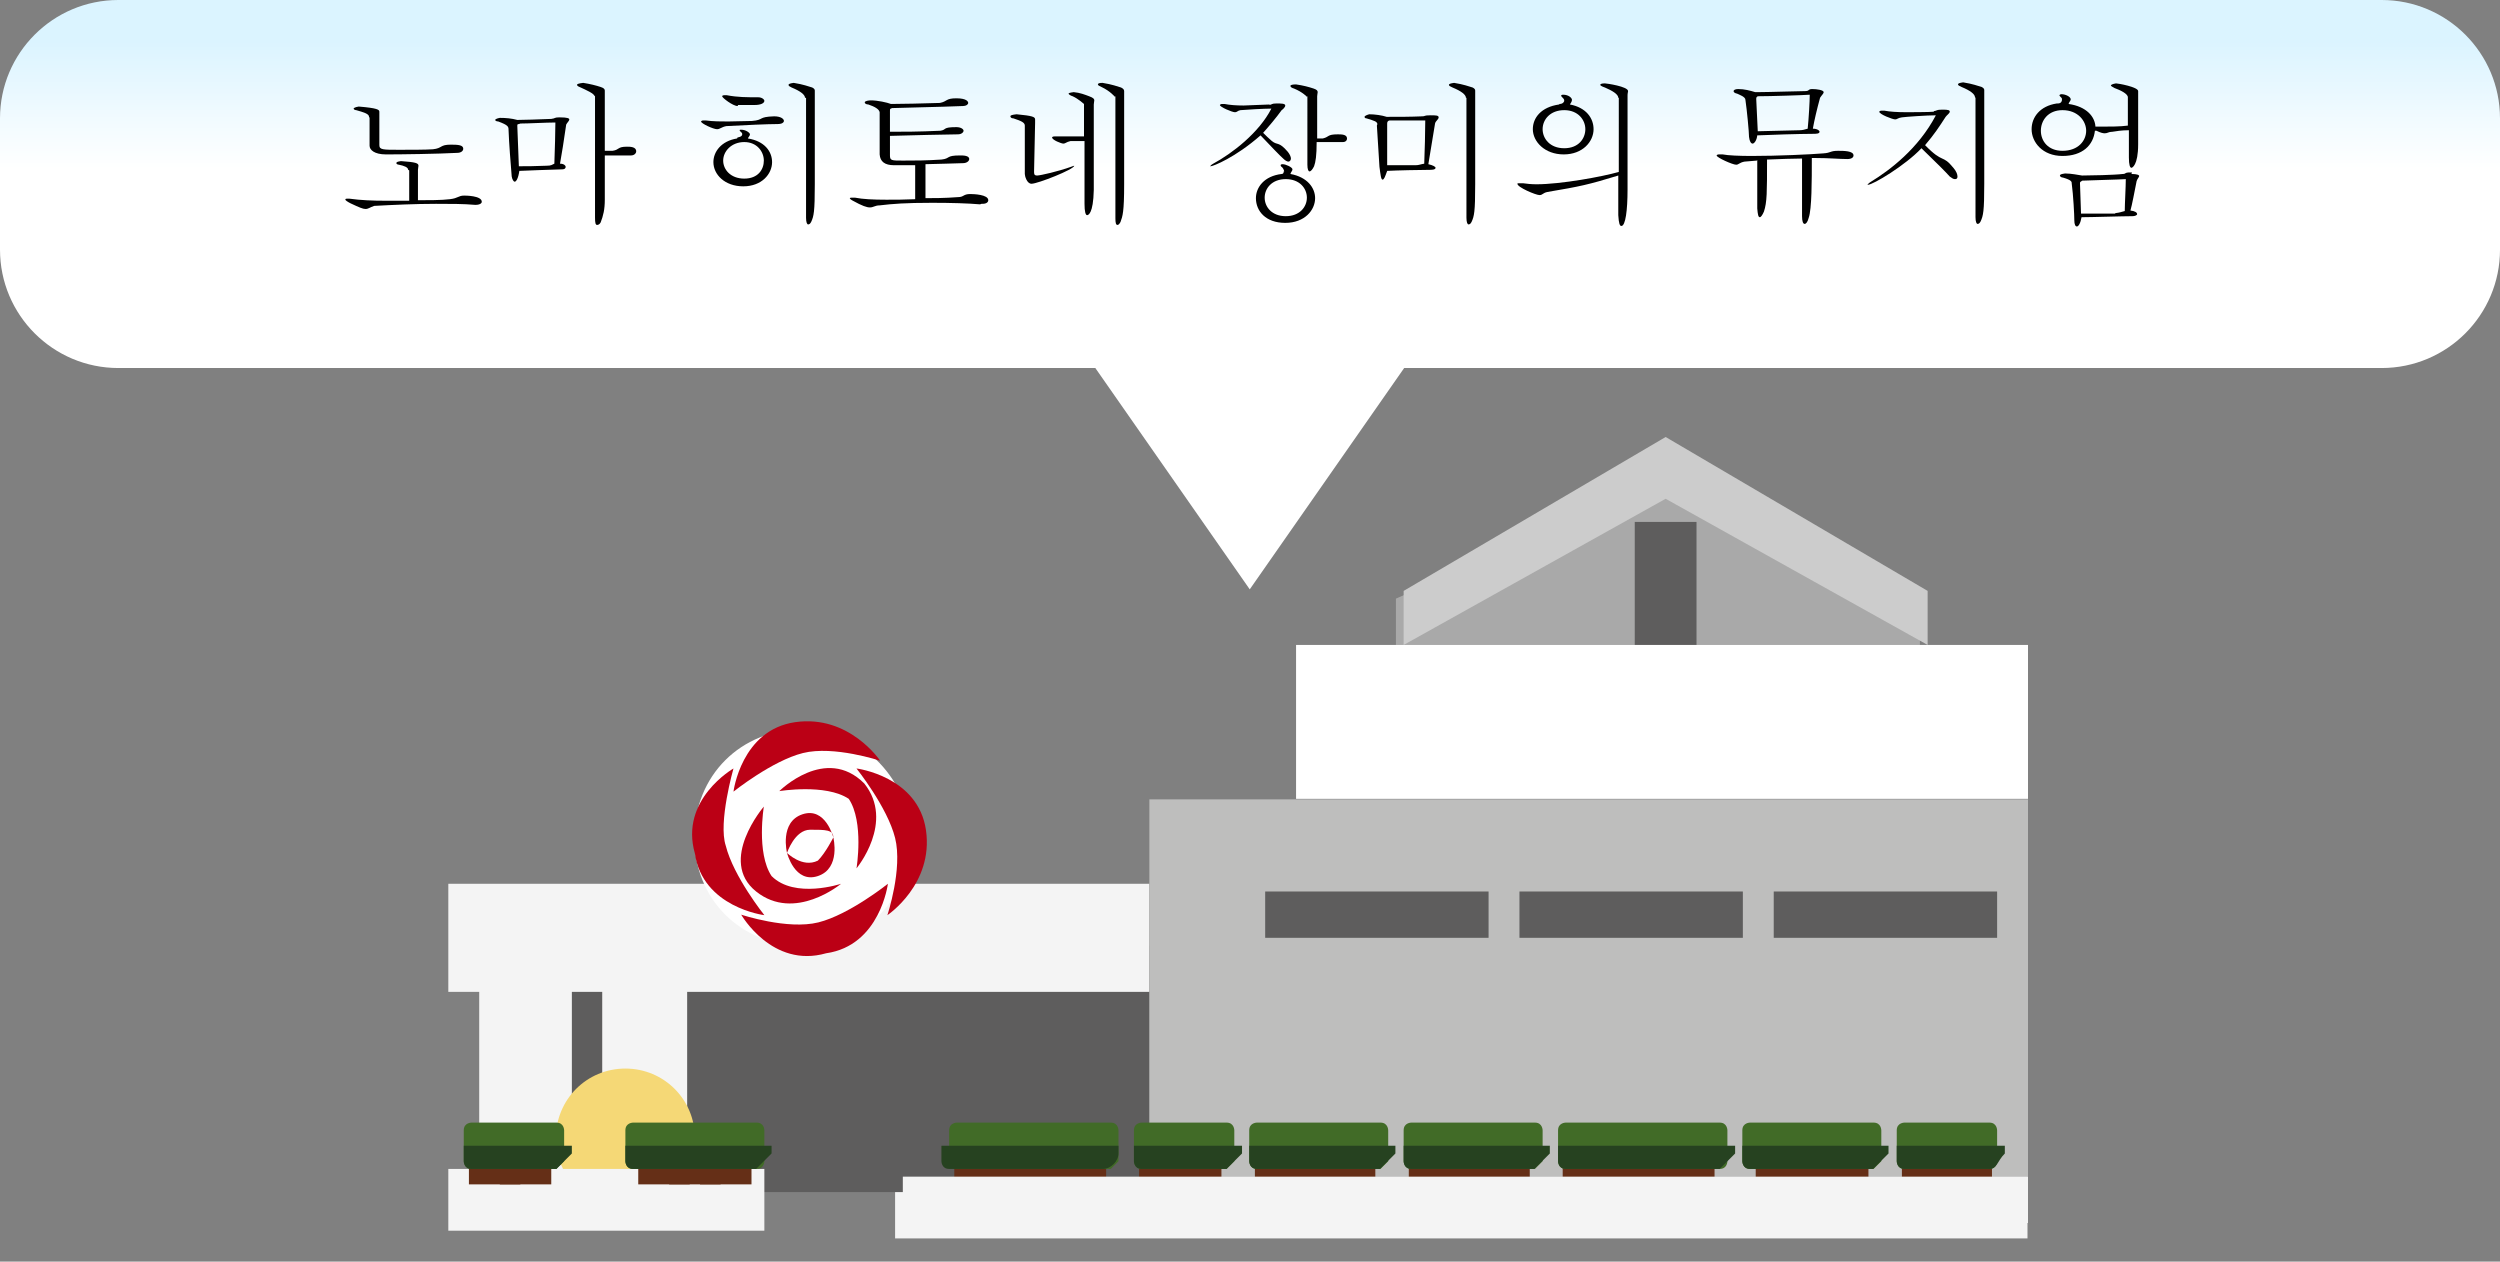 <?xml version="1.0" encoding="UTF-8"?><svg id="_イヤー_29" xmlns="http://www.w3.org/2000/svg" xmlns:xlink="http://www.w3.org/1999/xlink" viewBox="0 0 48.57 24.51"><rect x="0" y="0" width="48.57" height="24.51" fill="#808080" stroke="none"/><defs><style>.cls-1,.cls-2{fill:none;}.cls-3{clip-path:url(#clippath);}.cls-4{fill:#f5d876;}.cls-5{fill:#f4f4f4;}.cls-6{fill:#fff;}.cls-7{fill:#bb0015;}.cls-8{fill:#a9a9a9;}.cls-9{fill:#bebebd;}.cls-10{fill:#ccc;}.cls-11{fill:#416b27;}.cls-12{fill:#264220;}.cls-13{fill:#5e5d5d;}.cls-14{fill:url(#_名称未設定グラデーション);}.cls-2{stroke:#652f17;stroke-miterlimit:10;}</style><clipPath id="clippath"><rect class="cls-1" x="8.41" y="8.19" width="31.73" height="16.32"/></clipPath><linearGradient id="_名称未設定グラデーション" x1="24.28" y1="23.08" x2="24.28" y2="19.66" gradientTransform="translate(0 23.89) scale(1 -1)" gradientUnits="userSpaceOnUse"><stop offset="0" stop-color="#dbf4ff"/><stop offset=".72" stop-color="#fff"/></linearGradient></defs><g><rect id="_方形_2" class="cls-5" x="17.39" y="22.86" width="22" height="1.2"/><g><rect id="_方形_1" class="cls-13" x="9.91" y="18.37" width="12.42" height="4.79"/><rect id="_方形_3" class="cls-5" x="8.71" y="17.17" width="13.62" height="2.1"/><rect id="_方形_4-3" class="cls-5" x="11.7" y="18.67" width="1.65" height="4.49"/><path id="_ス_1-10" class="cls-8" d="M27.12,11.63l5.09-2.25,5.09,2.25v.9h-10.18v-.9Z"/><path id="_ス_2-10" class="cls-10" d="M37.45,11.48l-5.09-2.99-5.09,2.99v1.05l5.09-2.84,5.09,2.84v-1.05Z"/><rect id="_方形_5-3" class="cls-5" x="9.31" y="18.97" width="1.8" height="4.34"/><g id="_ループ_2-13"><g class="cls-3"><g id="_ループ_1-10"><path id="_ス_3-10" class="cls-4" d="M13.5,22.11c0,.75-.6,1.35-1.35,1.35s-1.35-.6-1.35-1.35,.6-1.35,1.35-1.35h0c.75,0,1.35,.6,1.35,1.35"/><rect id="_方形_6-3" class="cls-13" x="31.76" y="10.14" width="1.2" height="2.4"/><rect id="_方形_7-3" class="cls-6" x="25.18" y="12.53" width="14.22" height="2.99"/><rect id="_方形_8" class="cls-9" x="22.33" y="15.53" width="17.07" height="7.33"/><line id="_1-2" class="cls-2" x1="22.63" y1="23.01" x2="22.63" y2="22.41"/><line id="_2" class="cls-2" x1="27.87" y1="23.01" x2="27.87" y2="22.41"/><line id="_3" class="cls-2" x1="28.62" y1="23.01" x2="28.62" y2="22.41"/><line id="_4" class="cls-2" x1="29.22" y1="23.01" x2="29.22" y2="22.41"/><path id="_ス_4-10" class="cls-11" d="M29.82,22.71h-2.4c-.15,0-.15-.15-.15-.15h0v-.6c0-.15,.15-.15,.15-.15h2.4c.15,0,.15,.15,.15,.15h0v.6l-.15,.15"/><path id="_ス_5-10" class="cls-12" d="M29.82,22.71h-2.4c-.15,0-.15-.15-.15-.15v-.3h2.84v.15l-.3,.3h0"/><line id="_5" class="cls-2" x1="30.86" y1="23.01" x2="30.86" y2="22.41"/><line id="_6" class="cls-2" x1="31.61" y1="23.01" x2="31.61" y2="22.41"/><line id="_7" class="cls-2" x1="32.21" y1="23.01" x2="32.21" y2="22.41"/><line id="_8" class="cls-2" x1="32.81" y1="23.01" x2="32.81" y2="22.41"/><path id="_ス_6-10" class="cls-11" d="M33.41,22.71h-2.99c-.15,0-.15-.15-.15-.15h0v-.6c0-.15,.15-.15,.15-.15h2.99c.15,0,.15,.15,.15,.15v.6s0,.15-.15,.15"/><path id="_ス_7-10" class="cls-12" d="M33.41,22.71h-2.99c-.15,0-.15-.15-.15-.15h0v-.3h3.44v.15l-.3,.3"/><line id="_9" class="cls-2" x1="34.61" y1="23.01" x2="34.61" y2="22.41"/><line id="_10" class="cls-2" x1="35.21" y1="23.01" x2="35.21" y2="22.41"/><line id="_11" class="cls-2" x1="35.8" y1="23.01" x2="35.8" y2="22.41"/><path id="_ス_8-10" class="cls-11" d="M36.4,22.71h-2.4c-.15,0-.15-.15-.15-.15v-.6c0-.15,.15-.15,.15-.15h2.4c.15,0,.15,.15,.15,.15v.6l-.15,.15"/><path id="_ス_9-12" class="cls-12" d="M36.4,22.71h-2.4c-.15,0-.15-.15-.15-.15h0v-.3h2.84v.15l-.3,.3"/><line id="_12" class="cls-2" x1="24.88" y1="23.01" x2="24.88" y2="22.41"/><line id="_13" class="cls-2" x1="25.63" y1="23.01" x2="25.63" y2="22.41"/><line id="_14" class="cls-2" x1="26.22" y1="23.01" x2="26.22" y2="22.41"/><path id="_ス_10-10" class="cls-11" d="M26.82,22.71h-2.4c-.15,0-.15-.15-.15-.15v-.6c0-.15,.15-.15,.15-.15h2.4c.15,0,.15,.15,.15,.15h0v.6l-.15,.15"/><path id="_ス_11-15" class="cls-12" d="M26.82,22.71h-2.4c-.15,0-.15-.15-.15-.15v-.3h2.84v.15l-.3,.3h0"/><line id="_15" class="cls-2" x1="37.45" y1="23.01" x2="37.45" y2="22.41"/><line id="_16" class="cls-2" x1="38.2" y1="23.01" x2="38.2" y2="22.41"/><path id="_ス_12-13" class="cls-11" d="M38.65,22.71h-1.65c-.15,0-.15-.15-.15-.15v-.6c0-.15,.15-.15,.15-.15h1.65c.15,0,.15,.15,.15,.15v.6s0,.15-.15,.15"/><path id="_ス_13-15" class="cls-12" d="M38.65,22.71h-1.65c-.15,0-.15-.15-.15-.15v-.3h2.1v.15c-.15,.15-.15,.3-.3,.3h0"/><line id="_17" class="cls-2" x1="23.23" y1="23.01" x2="23.23" y2="22.41"/><path id="_ス_14-13" class="cls-11" d="M23.83,22.71h-1.65c-.15,0-.15-.15-.15-.15v-.6c0-.15,.15-.15,.15-.15h1.65c.15,0,.15,.15,.15,.15h0v.6l-.15,.15"/><path id="_ス_15-15" class="cls-12" d="M23.83,22.71h-1.65c-.15,0-.15-.15-.15-.15h0v-.3h2.1v.15l-.3,.3h0"/><rect id="_方形_9" class="cls-5" x="8.71" y="22.71" width="6.14" height="1.2"/><line id="_18" class="cls-2" x1="19.04" y1="23.01" x2="19.04" y2="22.41"/><line id="_19" class="cls-2" x1="19.64" y1="23.01" x2="19.64" y2="22.41"/><line id="_20" class="cls-2" x1="20.39" y1="23.01" x2="20.39" y2="22.41"/><line id="_21" class="cls-2" x1="20.99" y1="23.01" x2="20.99" y2="22.41"/><path id="_ス_16-13" class="cls-11" d="M21.58,22.71h-2.99c-.15,0-.15-.15-.15-.15v-.6c0-.15,.15-.15,.15-.15h2.99c.15,0,.15,.15,.15,.15v.6l-.15,.15"/><path id="_ス_17-15" class="cls-12" d="M21.43,22.71h-2.99c-.15,0-.15-.15-.15-.15h0v-.3h3.44v.15c0,.15-.15,.3-.3,.3h0"/><line id="_22" class="cls-2" x1="12.9" y1="23.01" x2="12.9" y2="22.41"/><line id="_23" class="cls-2" x1="13.5" y1="23.01" x2="13.5" y2="22.41"/><line id="_24" class="cls-2" x1="14.1" y1="23.01" x2="14.1" y2="22.41"/><path id="_ス_18-10" class="cls-11" d="M14.7,22.71h-2.4c-.15,0-.15-.15-.15-.15h0v-.6c0-.15,.15-.15,.15-.15h2.4c.15,0,.15,.15,.15,.15h0v.6s0,.15-.15,.15"/><path id="_ス_19-10" class="cls-12" d="M14.7,22.71h-2.4c-.15,0-.15-.15-.15-.15v-.3h2.84v.15l-.3,.3"/><line id="_25" class="cls-2" x1="9.61" y1="23.01" x2="9.61" y2="22.41"/><line id="_26" class="cls-2" x1="10.21" y1="23.01" x2="10.21" y2="22.41"/><path id="_ス_20-10" class="cls-11" d="M10.81,22.71h-1.65c-.15,0-.15-.15-.15-.15v-.6c0-.15,.15-.15,.15-.15h1.65c.15,0,.15,.15,.15,.15h0v.6l-.15,.15"/><path id="_ス_21-10" class="cls-12" d="M10.81,22.71h-1.65c-.15,0-.15-.15-.15-.15h0v-.3h2.1v.15l-.3,.3h0"/><rect id="_方形_10" class="cls-5" x="17.54" y="22.86" width="21.86" height=".9"/><rect id="_方形_11" class="cls-13" x="29.52" y="17.32" width="4.34" height=".9"/><rect id="_方形_12" class="cls-13" x="34.46" y="17.32" width="4.34" height=".9"/><rect id="_方形_13" class="cls-13" x="24.58" y="17.32" width="4.34" height=".9"/><path id="_ス_22-10" class="cls-6" d="M17.69,16.27c0,1.2-.9,2.1-2.1,2.1s-2.1-.9-2.1-2.1,.9-2.1,2.1-2.1,2.1,1.05,2.1,2.1h0"/><path id="_ス_23-10" class="cls-7" d="M16.19,16.27s-.15-.6-.6-.45-.3,.75-.3,.75c0,0,.15-.45,.45-.45s.45,0,.45,.15"/><path id="_ス_24-10" class="cls-7" d="M16.19,16.27s.15,.6-.3,.75-.6-.45-.6-.45c0,0,.3,.3,.6,.15,.15-.15,.3-.45,.3-.45"/><path id="_ス_25-10" class="cls-7" d="M16.64,16.87s.75-.9,.15-1.65c-.75-.75-1.65,.15-1.65,.15,0,0,.9-.15,1.35,.15,.3,.45,.15,1.35,.15,1.35"/><path id="_ス_26-12" class="cls-7" d="M16.34,17.17s-.9,.75-1.65,.15,.15-1.65,.15-1.65c0,0-.15,.9,.15,1.35,.45,.45,1.35,.15,1.35,.15"/><path id="_ス_27-10" class="cls-7" d="M14.25,15.38s.15-1.2,1.2-1.35c1.05-.15,1.65,.75,1.65,.75,0,0-.9-.3-1.5-.15-.6,.15-1.35,.75-1.35,.75"/><path id="_ス_28-10" class="cls-7" d="M14.4,17.77s.6,1.05,1.65,.75c1.05-.15,1.2-1.35,1.2-1.35,0,0-.75,.6-1.35,.75s-1.5-.15-1.5-.15"/><path id="_ス_29-10" class="cls-7" d="M16.64,14.93s1.2,.15,1.35,1.2-.75,1.65-.75,1.65c0,0,.3-.9,.15-1.5s-.75-1.35-.75-1.35"/><path id="_ス_30-10" class="cls-7" d="M14.25,14.93s-1.05,.6-.75,1.65c.15,1.05,1.35,1.2,1.35,1.2,0,0-.6-.75-.75-1.35-.15-.45,.15-1.5,.15-1.5"/></g></g></g></g></g><g id="_4-2"><g id="_4-2"><path class="cls-14" d="M46.26,0H2.3C1.03,0,0,1.03,0,2.3v2.55c0,1.27,1.03,2.3,2.3,2.3H21.28l3,4.3,3-4.3h18.99c1.27,0,2.3-1.03,2.3-2.3V2.3c0-1.27-1.03-2.3-2.3-2.3h-.01Z"/></g></g><g><path d="M7.93,3.3c0-.05-.08-.08-.18-.1-.03,0-.05-.02-.05-.03,0-.02,.02-.03,.09-.04,.29,.02,.34,.04,.34,.09,0,.02-.01,.05-.01,.08v.59c.17,0,.47,0,.62-.02,.17-.02,.16-.07,.28-.07,.02,0,.34,0,.34,.12,0,.03-.04,.06-.12,.06h-.01c-.22-.02-.48-.02-.76-.02-.4,0-.83,.02-1.2,.04-.09,.03-.11,.06-.17,.06-.05,0-.12-.03-.29-.11-.06-.03-.1-.06-.1-.07,0-.01,0-.02,.03-.02,.01,0,.03,0,.05,0,.22,.03,.44,.04,.71,.04,.13,0,.28,0,.45,0v-.59Zm-.76-1.03c0-.06-.11-.09-.25-.13-.03,0-.05-.02-.05-.03,0-.01,.03-.03,.1-.04,.36,.03,.4,.06,.4,.1,0,.01,0,.03,0,.04v.61c0,.09,.07,.09,.38,.09,.22,0,.52,0,.66-.01,.19-.02,.13-.09,.35-.09,.15,0,.24,.01,.24,.08,0,.04-.04,.08-.12,.08-.38,.02-1.08,.03-1.38,.03-.23,0-.32-.09-.32-.17v-.54Z"/><path d="M9.94,3.41c-.02-.25-.05-.61-.06-.89,0-.06-.01-.09-.2-.16-.04,0-.06-.02-.06-.03s.03-.03,.09-.04c.12,0,.23,.01,.34,.04,.14,0,.38-.01,.66-.02,.09-.01,.05-.03,.16-.03,.16,0,.19,.02,.19,.04,0,.03-.04,.06-.06,.1-.04,.28-.09,.6-.12,.76,.08,0,.11,.04,.11,.06,0,.02-.01,.05-.07,.05-.26,.01-.67,.02-.83,.03-.02,.14-.06,.21-.09,.21-.02,0-.05-.04-.06-.11Zm.14-.18c.13,0,.32,0,.53-.01,.11,0,.11-.02,.16-.04,.01-.28,.02-.63,.02-.8-.18,0-.53,.02-.68,.02-.04,.02-.06,0-.06,.04l.03,.78Zm1.47-1.36c0-.05-.16-.12-.29-.18-.03-.01-.05-.03-.05-.04,0-.02,.04-.03,.12-.04,.13,.02,.25,.05,.34,.08,.06,.02,.08,.04,.08,.07,0,.02,0,.05,0,.09v1.08h.15c.14-.02,.09-.08,.28-.08,.06,0,.18,0,.18,.09,0,.04-.04,.08-.1,.08h-.51v.86c0,.19-.03,.31-.08,.44-.02,.04-.05,.05-.07,.05-.03,0-.04-.04-.04-.14V1.86Z"/><path d="M14.61,2.35c.24-.02,.11-.08,.43-.09,.13,0,.19,.05,.19,.09,0,0,0,.06-.12,.06-.19,0-.64,.02-1,.04-.1,.02-.12,.06-.18,.06-.07,0-.31-.11-.31-.15,0,0,.01-.02,.04-.02,.01,0,.03,0,.05,0,.15,.02,.3,.02,.44,.02,.07,0,.39-.01,.46-.01Zm-.28,.32s.09-.01,.09-.06c0-.01,0-.03-.02-.04-.02-.02-.03-.03-.03-.04s.01-.01,.03-.01c.09,0,.17,.06,.17,.09,0,.03-.03,.05-.04,.08,.32,.05,.47,.25,.47,.46,0,.23-.2,.47-.56,.47s-.58-.23-.58-.47c0-.2,.15-.41,.46-.46Zm0-.61c-.09,0-.3-.16-.3-.19,0,0,0-.02,.04-.02,.01,0,.03,0,.05,0,.21,.04,.39,.04,.61,.04,.07,0,.12,.04,.12,.07,0,.04-.06,.08-.19,.08h-.32Zm-.28,1.06c0,.17,.14,.35,.41,.35s.38-.18,.38-.35-.13-.36-.38-.36-.41,.18-.41,.36Zm1.59-1.22c0-.06-.09-.13-.26-.2-.04-.02-.06-.03-.06-.05,0-.02,.03-.03,.1-.04,.19,.03,.29,.07,.36,.09,.04,.02,.05,.04,.05,.06,0,.02,0,.05,0,.08v1.74c0,.54-.02,.62-.07,.73-.02,.04-.04,.05-.06,.05-.02,0-.04-.04-.04-.13V1.9Z"/><path d="M19.04,3.97c-.23-.02-.56-.03-.93-.03-.52,0-.77,.02-1.02,.05-.09,0-.12,.04-.19,.04-.06,0-.15-.03-.33-.13-.04-.02-.06-.04-.06-.05,0,0,0-.01,.04-.01,.01,0,.04,0,.06,0,.15,.03,.36,.04,.61,.04,.17,0,.35,0,.56-.01,0-.06,0-.16,0-.66-.12,0-.25,0-.41,0-.18,0-.27-.07-.28-.21v-.82c-.01-.06-.1-.11-.22-.15-.04,0-.07-.02-.07-.04,0-.03,.08-.04,.12-.04,.13,0,.31,.04,.39,.07,.24,0,.59-.01,.95-.02,.15-.03,.11-.09,.32-.09s.23,.07,.23,.09c0,.03-.04,.06-.1,.06-.49,.02-1.12,.03-1.38,.04-.03,.02-.04,0-.04,.05v.41c.25,0,.56,0,.98-.02,.13-.02,.03-.07,.31-.07,.09,0,.14,.04,.14,.07s-.04,.07-.11,.07c-.2,0-.94,.02-1.32,.03v.38c0,.1,.03,.1,.25,.1,.23,0,.45,0,.75-.02,.18-.02,.08-.08,.36-.08,.06,0,.18,0,.18,.07,0,.04-.05,.08-.12,.08-.22,.01-.43,.01-.73,.02,0,.41,0,.53,0,.66,.14,0,.37,0,.63-.02,.12,0,.1-.06,.24-.06,.07,0,.35,.01,.35,.12,0,.04-.04,.07-.11,.07h-.02Z"/><path d="M19.91,2.44c0-.06-.07-.09-.22-.14-.04,0-.06-.02-.06-.04s.03-.03,.12-.04c.31,.03,.36,.05,.36,.1,0,.02,0,.04,0,.07l-.02,.94c0,.05,0,.08,.06,.08,.06,0,.41-.08,.66-.17,.03-.01,.05-.02,.06-.02,0,0,0,0,0,0,0,.07-.71,.35-.83,.35-.09,0-.13-.15-.13-.19v-.95Zm1.15-.42s-.11-.1-.22-.15c-.04-.01-.08-.04-.08-.05,0-.01,.02-.02,.1-.03,.12,.01,.22,.05,.3,.08,.08,.03,.1,.05,.1,.08,0,.02-.01,.05-.01,.08v1.66c-.01,.47-.11,.49-.13,.49-.03,0-.05-.07-.05-.22v-1.22h-.27c-.09,.02-.1,.05-.14,.05-.04,0-.22-.07-.22-.12,0-.01,.02-.02,.05-.02h.03c.06,0,.12,0,.18,0,.14,0,.28,0,.36,0v-.64Zm.6-.14s-.09-.11-.26-.19c-.04-.02-.07-.03-.07-.05s.03-.03,.09-.03c.19,.03,.29,.07,.36,.09,.04,.02,.06,.04,.06,.07,0,.02,0,.04,0,.07v1.74c0,.54-.03,.62-.07,.73-.02,.04-.04,.06-.06,.06-.03,0-.04-.04-.04-.13V1.87Z"/><path d="M24.66,2.04c.06-.01,.04-.03,.14-.03,.09,0,.17,0,.17,.04,0,.03-.04,.07-.07,.09-.1,.14-.26,.33-.36,.44,.04,.04,.12,.12,.17,.16,.11,.09,.13,0,.31,.21,.04,.05,.06,.1,.06,.13s-.02,.06-.05,.06c-.02,0-.06-.02-.09-.05-.07-.06-.25-.25-.45-.46-.49,.43-.92,.6-.97,.6-.01,0-.01,0-.01,0,0,0,.02-.03,.06-.05,.37-.2,.89-.6,1.13-1.07-.14,0-.49,.02-.6,.03-.06,.01-.06,.04-.11,.04-.05,0-.29-.1-.29-.14,0,0,.01-.02,.04-.02,.01,0,.03,0,.05,0,.1,.02,.23,.03,.37,.03,.07,0,.43-.02,.51-.02Zm.29,1.29s-.01-.05-.04-.08c-.02-.01-.03-.03-.03-.04s.01-.02,.04-.02c.06,0,.19,.06,.19,.1,0,.03-.03,.05-.04,.09,.33,.06,.48,.27,.48,.47,0,.23-.2,.48-.58,.48s-.57-.23-.57-.48c0-.21,.16-.43,.5-.47,.03,0,.04-.02,.04-.05Zm-.38,.51c0,.18,.14,.36,.41,.36s.41-.18,.41-.36-.14-.36-.41-.36-.41,.18-.41,.36Zm.82-1.96s-.08-.09-.25-.16c-.04-.01-.07-.03-.07-.05,0-.02,.04-.03,.11-.03,.14,.02,.25,.05,.34,.08,.06,.02,.08,.04,.08,.07,0,.02-.01,.05-.01,.08v.82s.07,0,.11,0c.13-.03,.08-.08,.29-.08,.07,0,.18,0,.18,.08,0,.04-.03,.07-.08,.07h-.51c0,.26-.02,.39-.05,.47-.03,.06-.06,.1-.09,.1-.02,0-.04-.04-.04-.13V1.87Z"/><path d="M26.76,2.41c-.01-.05-.05-.06-.21-.11-.02,0-.04-.01-.04-.03,0-.01,.02-.03,.09-.05,.11,0,.25,.02,.34,.05,.25,0,.46,0,.69-.01,.07,0,.02-.02,.16-.02,.1,0,.16,0,.16,.04s-.06,.07-.07,.12l-.13,.79c.09,.02,.14,.05,.14,.07,0,.04-.08,.04-.13,.04-.15,0-.64,.01-.81,.02-.04,.11-.06,.17-.09,.17s-.04-.1-.06-.25l-.05-.8Zm.24-.07s-.05,0-.05,.06v.81c.09,0,.39,0,.55,0,.07,0,.1-.02,.17-.03,.01-.27,.02-.6,.02-.84h-.69Zm1.48-.44c0-.06-.09-.13-.26-.2-.04-.02-.07-.03-.07-.05,0-.02,.03-.03,.1-.04,.19,.03,.29,.07,.36,.09,.04,.02,.05,.04,.05,.06,0,.02,0,.05,0,.08v1.74c0,.54-.02,.62-.07,.73-.02,.04-.04,.05-.06,.05-.02,0-.04-.04-.04-.13V1.9Z"/><path d="M31.44,1.9c0-.07-.12-.14-.26-.2-.06-.02-.09-.04-.09-.05,0-.02,.03-.03,.09-.03,.03,0,.45,.06,.45,.15,0,.02-.01,.04-.01,.08v1.83c0,.41-.04,.71-.12,.71-.03,0-.05-.04-.06-.21v-.77c-.59,.18-.73,.21-1.38,.32-.09,.02-.09,.06-.15,.06-.07,0-.43-.15-.43-.22,0-.01,.01-.01,.04-.01,.01,0,.04,0,.07,0,.07,.01,.16,.02,.26,.02,.48,0,1.29-.15,1.6-.24V1.9Zm-1.14,.12c.07,0,.09-.05,.09-.06,0-.01,0-.03-.02-.05-.02-.02-.04-.04-.04-.05,0-.01,.01-.02,.04-.02,.1,0,.17,.06,.17,.1,0,.03-.02,.06-.04,.09,.32,.06,.46,.27,.46,.48,0,.24-.21,.49-.58,.49s-.6-.25-.6-.49c0-.22,.16-.43,.51-.48Zm-.33,.49c0,.18,.14,.37,.42,.37s.41-.19,.41-.37-.14-.37-.41-.37-.42,.18-.42,.37Z"/><path d="M34.13,3.12s-.13,.01-.24,.02c-.1,.02-.11,.06-.16,.06-.07,0-.38-.14-.38-.18,0,0,.01-.02,.04-.02,.02,0,.04,0,.08,0,.1,.02,.32,.03,.56,.03,.5,0,1.15-.03,1.39-.05,.16-.01,.13-.05,.29-.05,.11,0,.3,0,.3,.09,0,.04-.04,.07-.12,.07h0c-.15,0-.35-.02-.62-.02h-.07c0,.44,0,.99-.06,1.16-.02,.08-.05,.12-.08,.12-.03,0-.05-.05-.05-.15v-1.12c-.1,0-.48,.01-.68,.02,0,.63,0,.83-.06,1.01-.03,.07-.06,.11-.08,.11-.03,0-.04-.05-.05-.17v-.94Zm.03-1.33c.2,0,.78-.02,.91-.02,.09,0,.05-.04,.14-.04,.09,0,.22,.02,.22,.06,0,.03-.04,.06-.07,.11-.06,.22-.11,.43-.14,.6,.09,0,.13,.04,.13,.06,0,.04-.07,.04-.13,.04-.24,0-.89,.02-1.08,.03-.01,.1-.06,.16-.09,.16-.03,0-.06-.04-.07-.13,0-.09-.04-.52-.07-.72,0-.06-.12-.1-.16-.12-.05-.01-.07-.03-.07-.05,0-.02,.03-.04,.09-.04,.12,0,.23,.03,.33,.06h.04Zm.8,.74c.06,0,.09-.01,.16-.03,.02-.19,.04-.54,.04-.66-.14,.01-.77,.03-1.01,.03-.01,.01-.03,.01-.03,.05l.03,.63,.82-.02Z"/><path d="M37.57,2.16c.07-.01,.04-.03,.17-.03,.11,0,.14,.01,.14,.04,0,.03-.06,.07-.08,.1-.13,.2-.22,.34-.4,.55,.36,.37,.33,.17,.55,.44,.06,.07,.08,.13,.08,.17s-.02,.05-.05,.05c-.03,0-.06-.02-.1-.05-.09-.1-.22-.23-.55-.55-.31,.33-.94,.71-1.04,.71,0,0-.01,0-.01,0,0,0,.02-.03,.07-.06,.36-.22,.92-.64,1.26-1.29-.17,0-.6,.03-.66,.04-.08,.01-.09,.04-.13,.04-.05,0-.31-.1-.31-.15,0,0,.01-.02,.04-.02,.01,0,.03,0,.06,0,.1,.02,.25,.03,.42,.03,.02,0,.48,0,.54-.01Zm.8-.27c0-.06-.09-.13-.26-.2-.04-.02-.07-.03-.07-.05,0-.02,.03-.03,.1-.04,.19,.03,.29,.07,.36,.09,.04,.02,.05,.04,.05,.06,0,.02,0,.05,0,.08v1.74c0,.54-.02,.62-.07,.73-.02,.04-.04,.05-.06,.05-.02,0-.04-.04-.04-.13V1.9Z"/><path d="M40.7,2.54c-.03,.28-.24,.49-.63,.49s-.6-.27-.6-.52c0-.23,.16-.45,.49-.5h.02c.06,0,.08-.04,.08-.07,0-.02,0-.03-.01-.04-.02-.02-.04-.04-.04-.05,0,0,.01-.02,.04-.02,.08,0,.18,.05,.18,.1,0,.03-.04,.06-.04,.09,.35,.05,.51,.25,.52,.44,0,0,.09,0,.12,0,.15,0,.37,0,.51-.02v-.55c0-.07-.15-.14-.26-.18-.04-.02-.07-.04-.07-.05s.03-.03,.1-.04c.04,0,.43,.07,.43,.15,0,.02,0,.04,0,.07v.96c0,.42-.12,.46-.13,.46-.03,0-.05-.06-.05-.2v-.53c-.15,0-.25,.02-.32,.03-.08,0-.09,.03-.15,.03-.03,0-.08-.01-.16-.05h0Zm-1.05,0c0,.2,.14,.39,.42,.39,.31,0,.46-.2,.46-.39s-.16-.4-.46-.4c-.28,0-.42,.2-.42,.4Zm1.76,.84c.11,0,.15,.02,.15,.04,0,.02-.04,.06-.05,.1-.04,.2-.09,.47-.12,.57,.09,.01,.13,.04,.13,.07,0,.02-.04,.04-.09,.04-.2,0-.79,.02-.99,.02-.02,.12-.06,.18-.09,.18-.03,0-.05-.04-.05-.12,0-.1-.02-.49-.05-.71,0-.04,0-.07-.17-.12-.03,0-.06-.02-.06-.04s.03-.03,.1-.04c.12,0,.26,.03,.33,.04,.14,0,.64-.01,.79-.03,.07,0,.03-.03,.14-.03h.04Zm-.31,.76c.09-.01,.1-.02,.18-.04,0-.14,.02-.47,.02-.62-.16,.01-.63,.02-.85,.03-.01,.02-.04,.01-.04,.05l.02,.59h.66Z"/></g></svg>